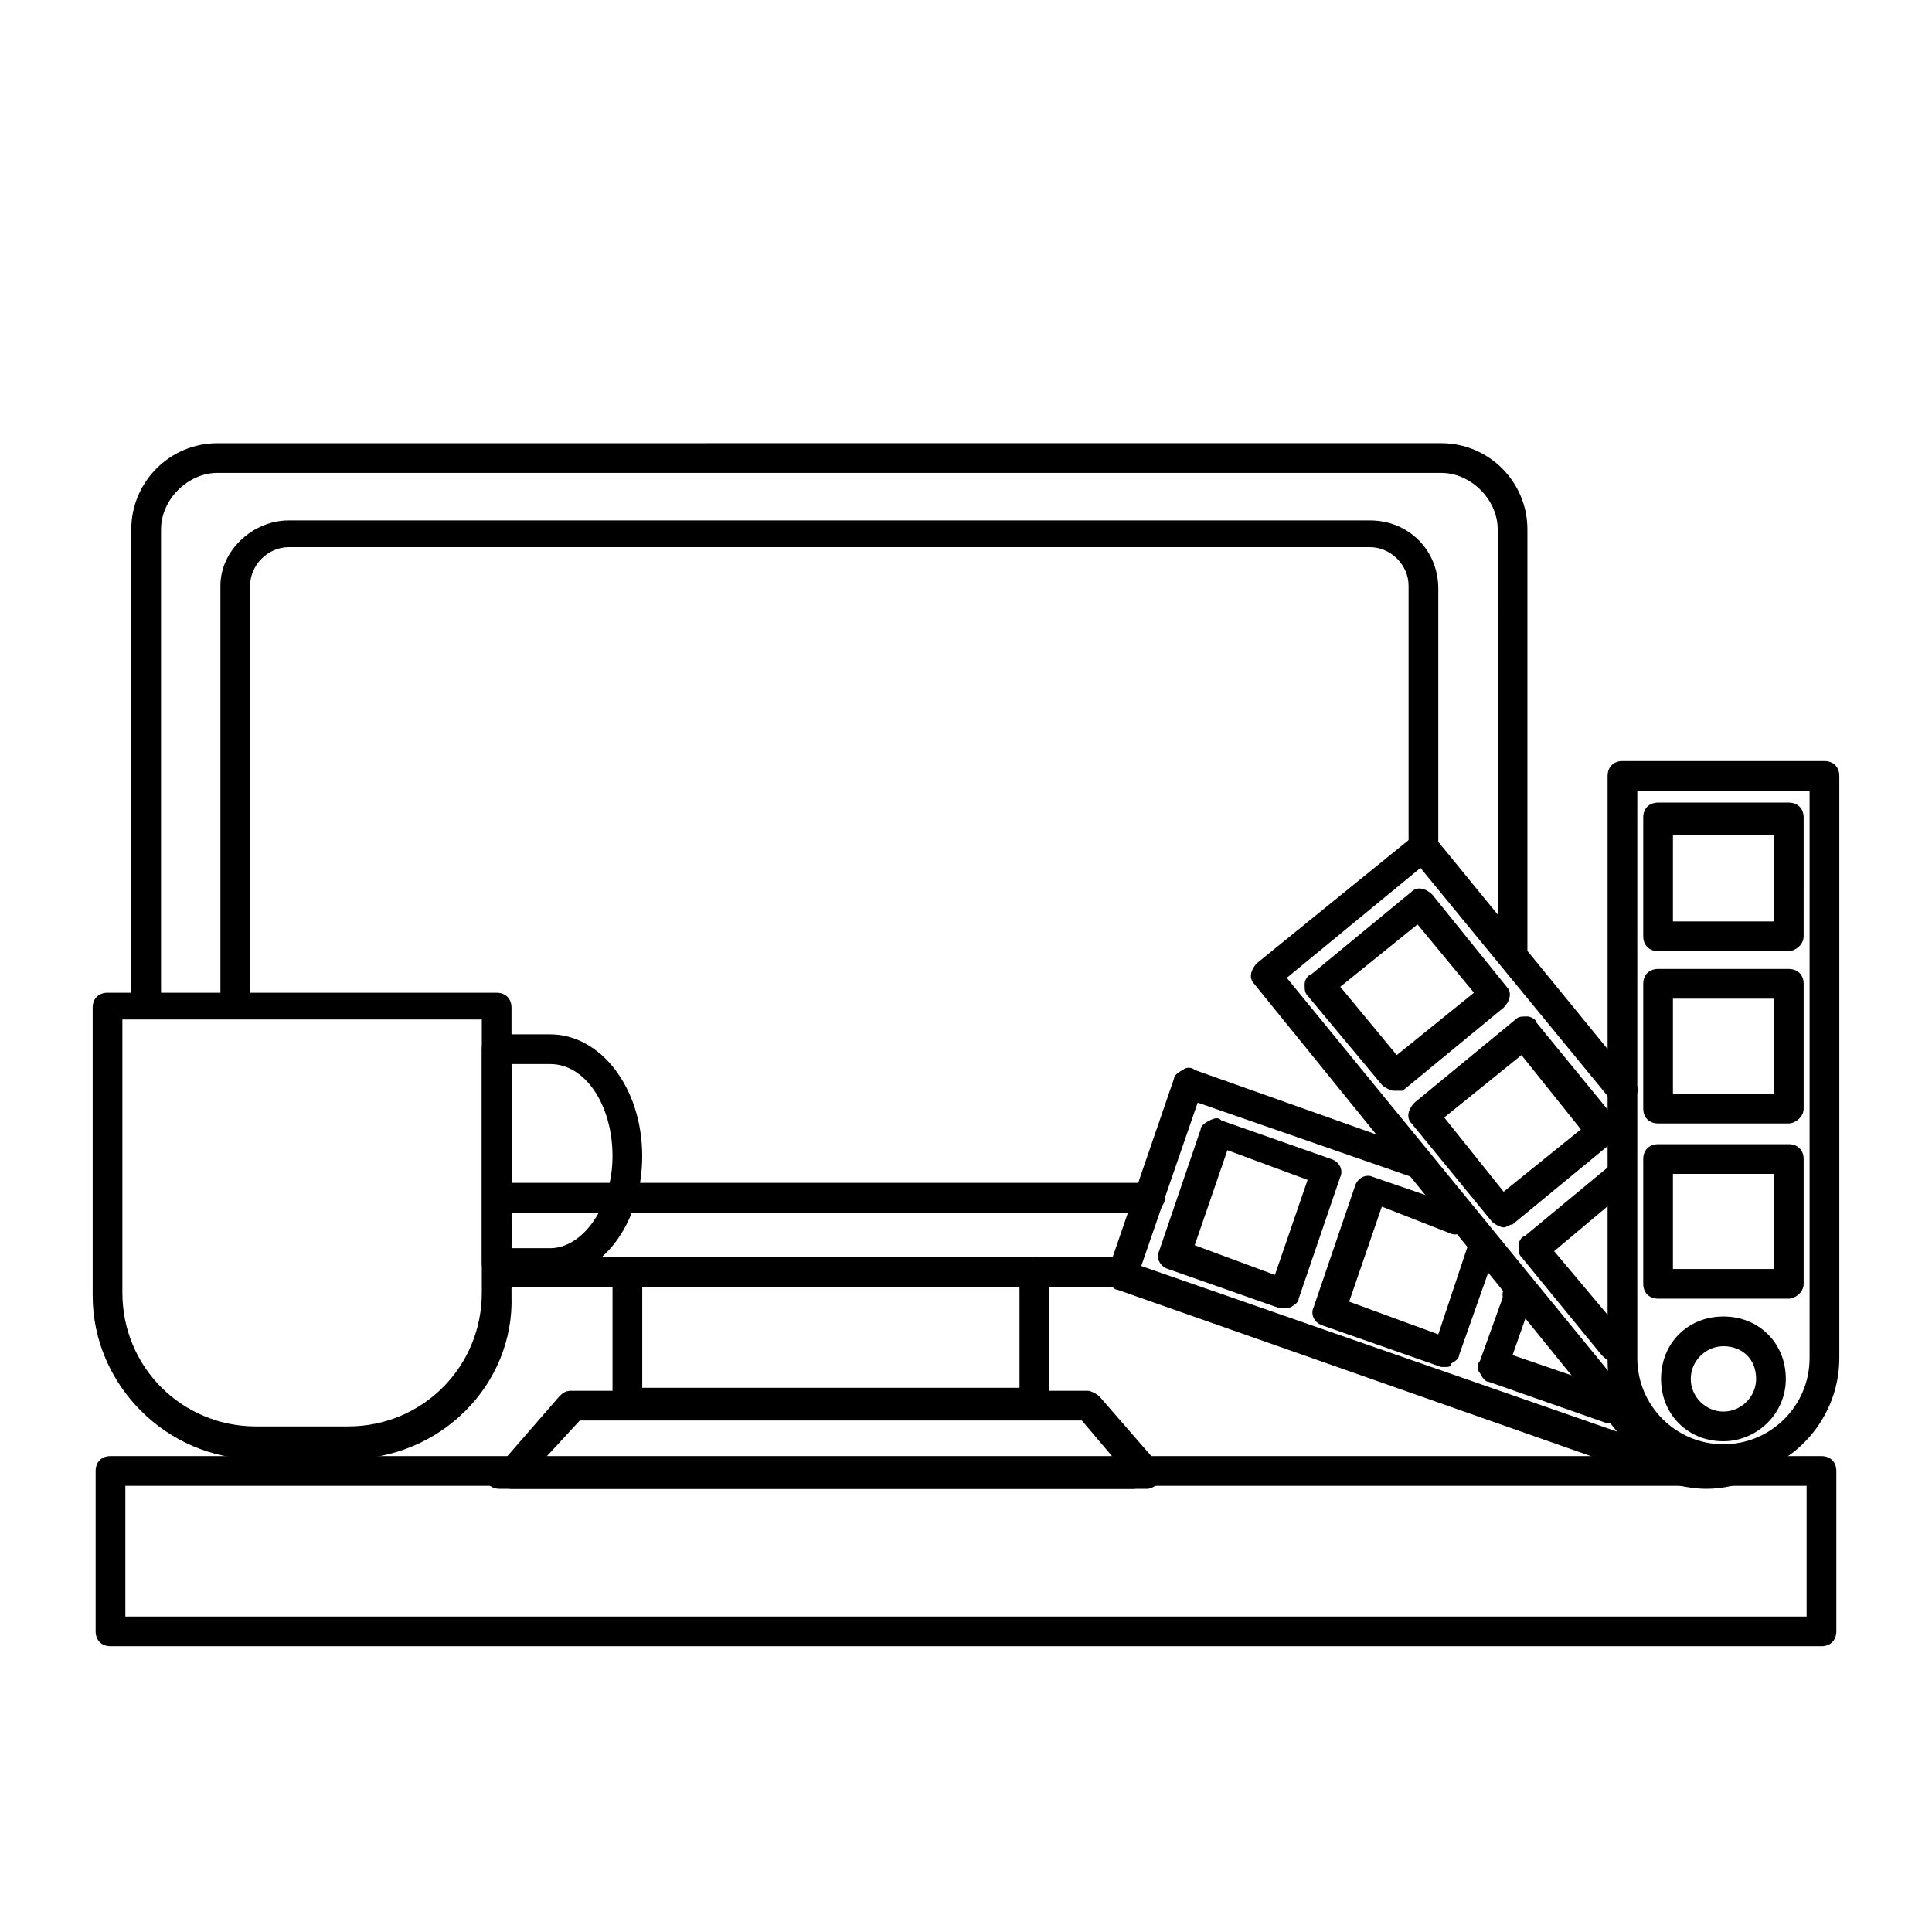 <?xml version="1.0" encoding="UTF-8"?>
<!-- Uploaded to: SVG Repo, www.svgrepo.com, Generator: SVG Repo Mixer Tools -->
<svg fill="#000000" width="800px" height="800px" version="1.1" viewBox="144 144 512 512" xmlns="http://www.w3.org/2000/svg">
 <g>
  <path d="m182.73 413.38c-2.363 0-3.938-1.574-3.938-3.938v-125.16c0-12.594 10.234-22.828 22.828-22.828l324.33-0.004c12.594 0 22.828 10.234 22.828 22.828v112.57c0 2.363-1.574 3.938-3.938 3.938-2.363 0-3.938-1.574-3.938-3.938l0.004-112.57c0-7.871-7.086-14.957-14.957-14.957h-324.32c-7.871 0-14.957 7.086-14.957 14.957v125.16c0 2.359-1.574 3.938-3.938 3.938z"/>
  <path d="m441.72 485.02h-164.52c-2.363 0-3.938-1.574-3.938-3.938s1.574-3.938 3.938-3.938h164.52c2.363 0 3.938 1.574 3.938 3.938s-2.363 3.938-3.938 3.938z"/>
  <path d="m206.35 413.38c-2.363 0-3.938-1.574-3.938-3.938v-110.21c0-9.449 8.66-17.32 18.105-17.32h286.54c10.234 0 18.105 7.871 18.105 18.105v68.488c0 2.363-1.574 3.938-3.938 3.938-2.363 0-3.938-1.574-3.938-3.938v-69.273c0-5.512-4.723-10.234-10.234-10.234h-286.54c-5.512 0-10.234 4.723-10.234 10.234v110.21c0 2.359-1.574 3.938-3.934 3.938z"/>
  <path d="m448.02 465.34h-170.82c-2.363 0-3.938-1.574-3.938-3.938 0-2.363 1.574-3.938 3.938-3.938h171.61c2.363 0 3.938 1.574 3.938 3.938 0 2.363-2.363 3.938-4.723 3.938z"/>
  <path d="m418.11 519.65h-107.85c-2.363 0-3.938-1.574-3.938-3.938v-34.637c0-2.363 1.574-3.938 3.938-3.938h107.85c2.363 0 3.938 1.574 3.938 3.938v34.637c-0.004 2.363-2.363 3.938-3.938 3.938zm-103.91-7.871h99.977v-26.766h-99.977z"/>
  <path d="m444.08 538.55h-167.68c-2.363 0-3.938-1.574-3.938-3.938s1.574-3.938 3.938-3.938h168.46c2.363 0 3.938 1.574 3.938 3.938s-2.359 3.938-4.723 3.938z"/>
  <path d="m448.02 538.55h-168.46c-1.574 0-3.148-0.789-3.938-2.363-0.789-1.574-0.789-3.148 0.789-3.938l15.742-18.105c0.789-0.789 1.574-1.574 3.148-1.574h136.97c0.789 0 2.363 0.789 3.148 1.574l15.742 18.105c0.789 0.789 1.574 3.148 0.789 3.938-0.781 0.789-2.356 2.363-3.93 2.363zm-159.8-7.871h151.14l-8.66-10.234h-133.04z"/>
  <path d="m600.73 535.4c-16.531 0-30.699-13.383-30.699-30.699v-155.08c0-2.363 1.574-3.938 3.938-3.938h53.531c2.363 0 3.938 1.574 3.938 3.938v154.29c-0.004 17.316-14.176 31.488-30.707 31.488zm-22.828-181.84v150.36c0 12.594 10.234 22.828 22.828 22.828s22.828-10.234 22.828-22.828v-150.36z"/>
  <path d="m600.73 525.95c-9.445 0-16.531-7.086-16.531-16.531 0-9.445 7.086-16.531 16.531-16.531s16.531 7.086 16.531 16.531c0 9.449-7.871 16.531-16.531 16.531zm0-25.188c-4.723 0-8.66 3.938-8.66 8.66s3.938 8.66 8.66 8.66 8.66-3.938 8.66-8.66c0-5.512-3.938-8.66-8.66-8.66z"/>
  <path d="m618.05 396.06h-34.637c-2.363 0-3.938-1.574-3.938-3.938v-31.488c0-2.363 1.574-3.938 3.938-3.938h34.637c2.363 0 3.938 1.574 3.938 3.938l-0.004 31.488c0 2.363-2.359 3.938-3.934 3.938zm-30.703-7.871h26.766v-22.828h-26.766z"/>
  <path d="m618.05 441.72h-34.637c-2.363 0-3.938-1.574-3.938-3.938v-33.062c0-2.363 1.574-3.938 3.938-3.938h34.637c2.363 0 3.938 1.574 3.938 3.938v33.062c-0.004 2.363-2.363 3.938-3.938 3.938zm-30.703-7.871h26.766v-25.191h-26.766z"/>
  <path d="m618.05 488.16h-34.637c-2.363 0-3.938-1.574-3.938-3.938v-33.062c0-2.363 1.574-3.938 3.938-3.938h34.637c2.363 0 3.938 1.574 3.938 3.938v33.062c-0.004 2.363-2.363 3.938-3.938 3.938zm-30.703-7.871h26.766v-25.191h-26.766z"/>
  <path d="m597.59 536.18c-8.66 0-18.105-3.938-23.617-11.02l-97.613-120.44c-1.574-1.574-0.789-3.938 0.789-5.512l41.723-33.852c0.789-0.789 1.574-0.789 3.148-0.789 0.789 0 2.363 0.789 2.363 1.574l52.742 64.551c1.574 1.574 0.789 3.938-0.789 5.512-1.574 1.574-3.938 0.789-5.512-0.789l-50.383-61.402-35.426 29.125 95.25 116.51c6.297 7.871 16.531 10.234 25.977 7.086 2.363-0.789 3.938 0 4.723 2.363 0.789 2.363 0 3.938-2.363 4.723-3.141 1.578-7.074 2.363-11.012 2.363z"/>
  <path d="m513.36 433.06c-0.789 0-2.363-0.789-3.148-1.574l-19.68-23.617c-0.789-0.789-0.789-1.574-0.789-3.148 0-0.789 0.789-2.363 1.574-2.363l26.766-22.043c1.574-1.574 3.938-0.789 5.512 0.789l19.68 24.402c1.574 1.574 0.789 3.938-0.789 5.512l-26.766 22.043h-2.359zm-14.168-27.555 14.957 18.105 20.469-16.531-14.957-18.105z"/>
  <path d="m542.48 469.27c-0.789 0-2.363-0.789-3.148-1.574l-21.254-25.98c-1.574-1.574-0.789-3.938 0.789-5.512l26.766-22.043c0.789-0.789 1.574-0.789 3.148-0.789 0.789 0 2.363 0.789 2.363 1.574l21.254 25.977c1.574 1.574 0.789 3.938-0.789 5.512l-26.766 22.043c-0.789 0.004-1.574 0.793-2.363 0.793zm-15.742-29.129 15.742 19.68 20.469-16.531-15.742-19.68z"/>
  <path d="m571.61 504.7s-0.789 0 0 0c-1.574 0-2.363-0.789-3.148-1.574l-21.254-25.977c-0.789-0.789-0.789-1.574-0.789-3.148 0-0.789 0.789-2.363 1.574-2.363l22.828-18.895c1.574-1.574 3.938-0.789 5.512 0.789 1.574 1.574 0.789 3.938-0.789 5.512l-19.68 16.531 16.531 19.68c1.574-0.789 3.148 0 3.938 1.574 1.574 1.574 0.789 3.938-0.789 5.512l-1.574 1.574c-0.785 0-1.574 0.785-2.359 0.785z"/>
  <path d="m596.01 538.55c-3.148 0-7.086-0.789-10.234-1.574l-145.63-51.168c-0.789 0-1.574-0.789-2.363-2.363-0.789-0.789-0.789-2.363 0-3.148l17.32-50.383c0-0.789 0.789-1.574 2.363-2.363 0.789-0.789 2.363-0.789 3.148 0l59.828 21.254c2.363 0.789 3.148 3.148 2.363 4.723-0.789 2.363-3.148 3.148-4.723 2.363l-56.68-19.68-14.957 43.297 142.48 49.598c7.086 2.363 14.957 1.574 21.254-3.148 1.574-1.574 3.938-0.789 5.512 0.789 1.574 1.574 0.789 3.938-0.789 5.512-5.508 3.93-11.805 6.293-18.891 6.293z"/>
  <path d="m484.23 490.53h-1.574l-29.125-10.234c-2.363-0.789-3.148-3.148-2.363-4.723l11.02-32.273c0-0.789 0.789-1.574 2.363-2.363 1.574-0.789 2.363-0.789 3.148 0l29.125 10.234c2.363 0.789 3.148 3.148 2.363 4.723l-11.02 32.273c0 0.789-0.789 1.574-2.363 2.363h-1.574zm-23.617-16.531 21.254 7.871 8.66-25.191-21.254-7.871z"/>
  <path d="m527.52 506.27h-1.574l-31.488-11.02c-2.363-0.789-3.148-3.148-2.363-4.723l11.02-32.273c0.789-2.363 3.148-3.148 4.723-2.363l22.828 7.871c2.363 0.789 3.148 3.148 2.363 4.723-0.789 2.363-3.148 3.148-4.723 2.363l-18.102-7.086-8.66 25.191 23.617 8.66 7.871-23.617c0.789-2.363 3.148-3.148 4.723-2.363 2.363 0.789 3.148 3.148 2.363 4.723l-9.445 26.766c0 0.789-0.789 1.574-2.363 2.363 0.789 0 0 0.785-0.789 0.785z"/>
  <path d="m571.61 521.23h-1.574l-31.488-11.02c-0.789 0-1.574-0.789-2.363-2.363-0.789-0.789-0.789-2.363 0-3.148l7.086-19.68c0.789-2.363 3.148-3.148 4.723-2.363 2.363 0.789 3.148 3.148 2.363 4.723l-5.512 15.742 27.551 9.445c2.363 0.789 3.148 3.148 2.363 4.723 0 3.156-1.574 3.941-3.148 3.941z"/>
  <path d="m546.42 490.53h-1.574c-2.363-0.789-3.148-3.148-2.363-4.723l0.789-1.574c0.789-2.363 3.148-3.148 4.723-2.363 2.363 0.789 3.148 3.148 2.363 4.723l-0.789 1.574c0 1.574-1.574 2.363-3.148 2.363z"/>
  <path d="m236.26 530.68h-24.406c-23.617 0-43.297-19.68-43.297-43.297v-76.359c0-2.363 1.574-3.938 3.938-3.938h103.12c2.363 0 3.938 1.574 3.938 3.938v76.359c0.785 23.613-18.895 43.297-43.297 43.297zm-59.828-116.51v72.422c0 19.68 15.742 35.426 35.426 35.426h24.402c19.68 0 35.426-15.742 35.426-35.426v-72.422z"/>
  <path d="m289.79 482.66h-14.168c-2.363 0-3.938-1.574-3.938-3.938v-56.68c0-2.363 1.574-3.938 3.938-3.938l14.168 0.004c13.383 0 24.402 14.168 24.402 32.273 0.004 18.105-11.02 32.277-24.402 32.277zm-9.445-7.875h9.445c8.66 0 16.531-11.02 16.531-24.402 0-13.383-7.086-24.402-16.531-24.402h-10.234v48.805z"/>
  <path d="m626.71 580.27h-453.43c-2.363 0-3.938-1.574-3.938-3.938v-42.508c0-2.363 1.574-3.938 3.938-3.938h453.43c2.363 0 3.938 1.574 3.938 3.938v42.508c-0.004 2.363-1.578 3.938-3.941 3.938zm-449.49-7.875h445.55v-34.637h-445.55z"/>
 </g>
</svg>
